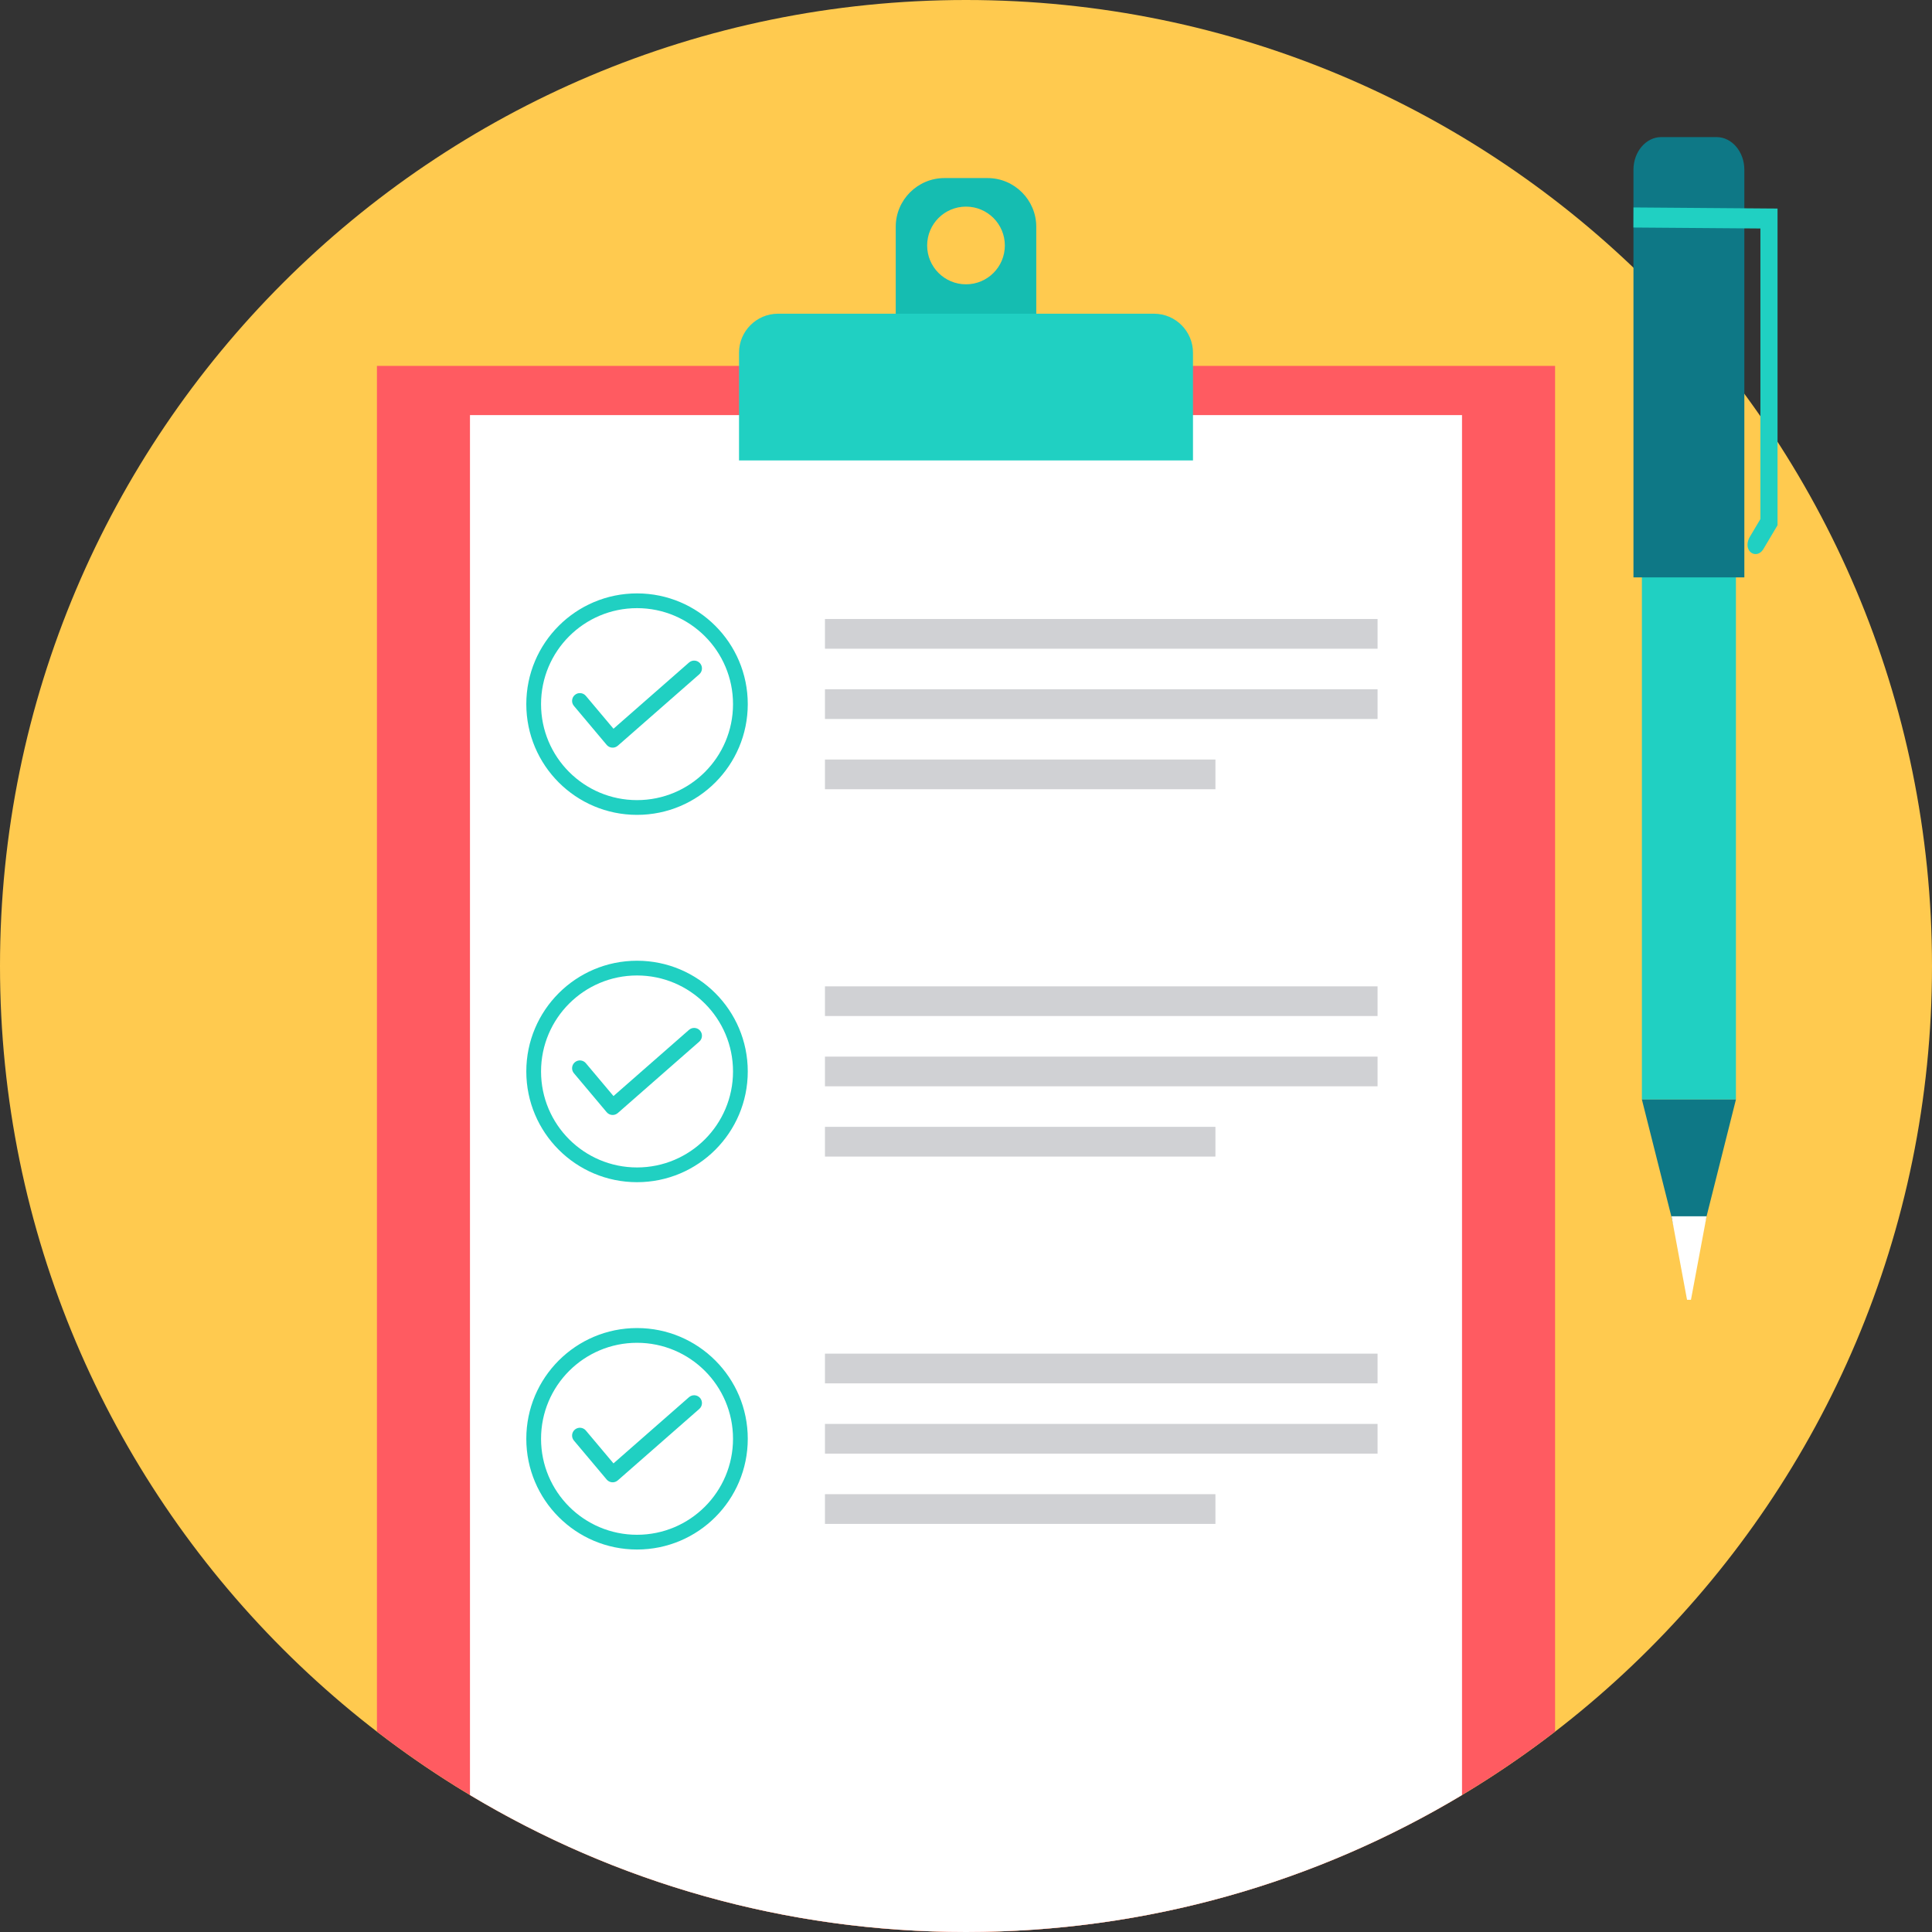<?xml version="1.0" encoding="UTF-8"?> <!-- Generator: Adobe Illustrator 19.0.0, SVG Export Plug-In . SVG Version: 6.00 Build 0) --> <svg xmlns="http://www.w3.org/2000/svg" xmlns:xlink="http://www.w3.org/1999/xlink" id="Layer_1" x="0px" y="0px" viewBox="0 0 512 512" style="enable-background:new 0 0 512 512;" xml:space="preserve"><rect x="0" y="0" width="512" height="512" fill="#333333" stroke="none"/> <path style="fill:#FFCA4F;" d="M256.001,0C397.385,0,512,114.615,512,256.001C512,397.385,397.385,512,256.001,512 S0,397.385,0,256.001S114.615,0,256.001,0z"></path> <path style="fill:#FF5B61;" d="M99.889,96.961h312.223v361.924C368.903,492.183,314.769,512,256.001,512 c-58.77,0-112.902-19.815-156.11-53.113V96.963L99.889,96.961z"></path> <path style="fill:#FFFFFF;" d="M124.548,109.998H387.45v365.704C349.024,498.742,304.06,512,255.999,512 c-48.064,0-93.025-13.258-131.451-36.294V110V109.998z"></path> <path style="fill:#15BDB1;" d="M250.271,47.19h11.459c7.089,0,12.89,5.799,12.89,12.892v29.721h-37.24V60.082 C237.379,52.991,243.182,47.19,250.271,47.19z M255.999,54.755L255.999,54.755c-5.689,0-10.294,4.608-10.294,10.297 c0,5.686,4.606,10.294,10.294,10.294c5.689,0,10.294-4.608,10.294-10.294C266.293,59.363,261.687,54.755,255.999,54.755z"></path> <path style="fill:#20D0C2;" d="M206.169,83.136h99.664c5.677,0,10.321,4.643,10.321,10.323v28.564H195.848V93.459 C195.848,87.78,200.492,83.136,206.169,83.136z"></path> <g> <path style="fill:#D0D1D4;" d="M218.622,164.041h146.446v7.876H218.622V164.041z M218.622,201.281L218.622,201.281H322.1v7.876 H218.622V201.281z M218.622,182.661L218.622,182.661h146.446v7.876H218.622V182.661z"></path> <path style="fill:#D0D1D4;" d="M218.622,261.388h146.446v7.876H218.622V261.388z M218.622,298.628L218.622,298.628H322.1v7.878 H218.622V298.628z M218.622,280.01L218.622,280.01h146.446v7.876H218.622V280.01z"></path> <path style="fill:#D0D1D4;" d="M218.622,358.732h146.446v7.876H218.622V358.732z M218.622,395.972L218.622,395.972H322.1v7.878 H218.622V395.972z M218.622,377.352L218.622,377.352h146.446v7.878H218.622V377.352z"></path> </g> <path style="fill:#20D0C2;" d="M435.117,291.389h24.924V59.006h-24.924V291.389z"></path> <g> <path style="fill:#0E7886;" d="M447.592,340.89l12.446-49.501h-24.919L447.592,340.89z"></path> <path style="fill:#0E7886;" d="M440.232,36.332h14.693c4.039,0,7.344,3.894,7.344,8.65v108.031h-29.384V44.981 C432.885,40.223,436.191,36.332,440.232,36.332z"></path> </g> <path style="fill:#FFFFFF;" d="M447.083,344.466h1.036l4.143-22.135h-9.291L447.083,344.466z"></path> <g> <path style="fill:#20D0C2;" d="M432.896,54.974l35.908,0.278l2.26,0.015v2.644v80.466v0.822l-0.419,0.701l-3.402,5.728 c-1.746,2.661-5.382,0.62-3.704-3.049l2.988-5.027V60.554l-33.648-0.258l0.02-5.323H432.896z"></path> <path style="fill:#20D0C2;" d="M152.093,187.073c-0.734-0.873-0.622-2.176,0.254-2.91c0.871-0.734,2.176-0.622,2.91,0.251 l7.322,8.709l20.016-17.546c0.86-0.752,2.167-0.666,2.921,0.196c0.752,0.86,0.666,2.167-0.196,2.919l-21.601,18.937l-0.002-0.004 l-0.031,0.029c-0.873,0.734-2.176,0.62-2.91-0.251l-8.68-10.328L152.093,187.073z"></path> <path style="fill:#20D0C2;" d="M168.819,157.257c8.105,0,15.438,3.285,20.75,8.595c5.309,5.311,8.597,12.647,8.597,20.75 c0,8.101-3.287,15.438-8.597,20.75c-5.309,5.309-12.645,8.595-20.75,8.595c-8.101,0-15.438-3.285-20.748-8.595 c-5.309-5.309-8.595-12.647-8.595-20.75c0-8.105,3.285-15.438,8.595-20.75C153.381,160.542,160.718,157.257,168.819,157.257z M186.808,168.614L186.808,168.614c-4.604-4.602-10.965-7.45-17.989-7.45c-7.025,0-13.383,2.849-17.987,7.45 c-4.604,4.604-7.45,10.965-7.45,17.989c0,7.022,2.846,13.383,7.45,17.987c4.604,4.604,10.965,7.45,17.987,7.45 c7.025,0,13.386-2.846,17.989-7.45c4.602-4.604,7.45-10.965,7.45-17.987C194.259,179.579,191.41,173.218,186.808,168.614z"></path> <path style="fill:#20D0C2;" d="M152.093,284.419c-0.734-0.875-0.622-2.178,0.254-2.913c0.871-0.734,2.176-0.62,2.91,0.251 l7.322,8.709l20.016-17.544c0.86-0.754,2.167-0.666,2.921,0.194c0.752,0.862,0.666,2.167-0.196,2.921l-21.601,18.935l-0.002-0.002 l-0.031,0.026c-0.873,0.734-2.176,0.622-2.91-0.251l-8.68-10.325L152.093,284.419z"></path> <path style="fill:#20D0C2;" d="M168.819,254.603c8.105,0,15.438,3.285,20.75,8.595c5.309,5.309,8.597,12.647,8.597,20.748 c0,8.105-3.287,15.438-8.597,20.75c-5.309,5.309-12.645,8.595-20.75,8.595c-8.101,0-15.438-3.285-20.748-8.595 c-5.309-5.311-8.595-12.647-8.595-20.75c0-8.101,3.285-15.438,8.595-20.748S160.718,254.603,168.819,254.603z M186.808,265.96 L186.808,265.96c-4.604-4.604-10.965-7.45-17.989-7.45c-7.025,0-13.383,2.846-17.987,7.45c-4.604,4.604-7.45,10.965-7.45,17.987 c0,7.025,2.846,13.386,7.45,17.989c4.604,4.602,10.965,7.45,17.987,7.45c7.025,0,13.386-2.849,17.989-7.45 c4.602-4.604,7.45-10.965,7.45-17.989C194.259,276.925,191.41,270.564,186.808,265.96z"></path> <path style="fill:#20D0C2;" d="M152.093,381.766c-0.734-0.875-0.622-2.176,0.254-2.913c0.871-0.734,2.176-0.622,2.91,0.251 l7.322,8.709l20.016-17.546c0.86-0.752,2.167-0.666,2.921,0.196c0.752,0.86,0.666,2.167-0.196,2.919l-21.601,18.935l-0.002-0.002 l-0.031,0.029c-0.873,0.734-2.176,0.62-2.91-0.254l-8.68-10.325H152.093z"></path> <path style="fill:#20D0C2;" d="M168.819,351.948c8.105,0,15.438,3.285,20.75,8.597c5.309,5.309,8.597,12.645,8.597,20.75 c0,8.101-3.287,15.438-8.597,20.748c-5.309,5.309-12.645,8.595-20.75,8.595c-8.101,0-15.438-3.285-20.748-8.595 s-8.595-12.647-8.595-20.748c0-8.105,3.285-15.438,8.595-20.75S160.718,351.948,168.819,351.948z M186.808,363.305L186.808,363.305 c-4.604-4.602-10.965-7.45-17.989-7.45c-7.025,0-13.383,2.849-17.987,7.45c-4.604,4.604-7.45,10.965-7.45,17.989 c0,7.022,2.846,13.383,7.45,17.987c4.604,4.604,10.965,7.45,17.987,7.45c7.025,0,13.386-2.846,17.989-7.45 c4.602-4.604,7.45-10.965,7.45-17.987C194.259,374.269,191.41,367.908,186.808,363.305z"></path> </g> <g> </g> <g> </g> <g> </g> <g> </g> <g> </g> <g> </g> <g> </g> <g> </g> <g> </g> <g> </g> <g> </g> <g> </g> <g> </g> <g> </g> <g> </g> </svg> 
